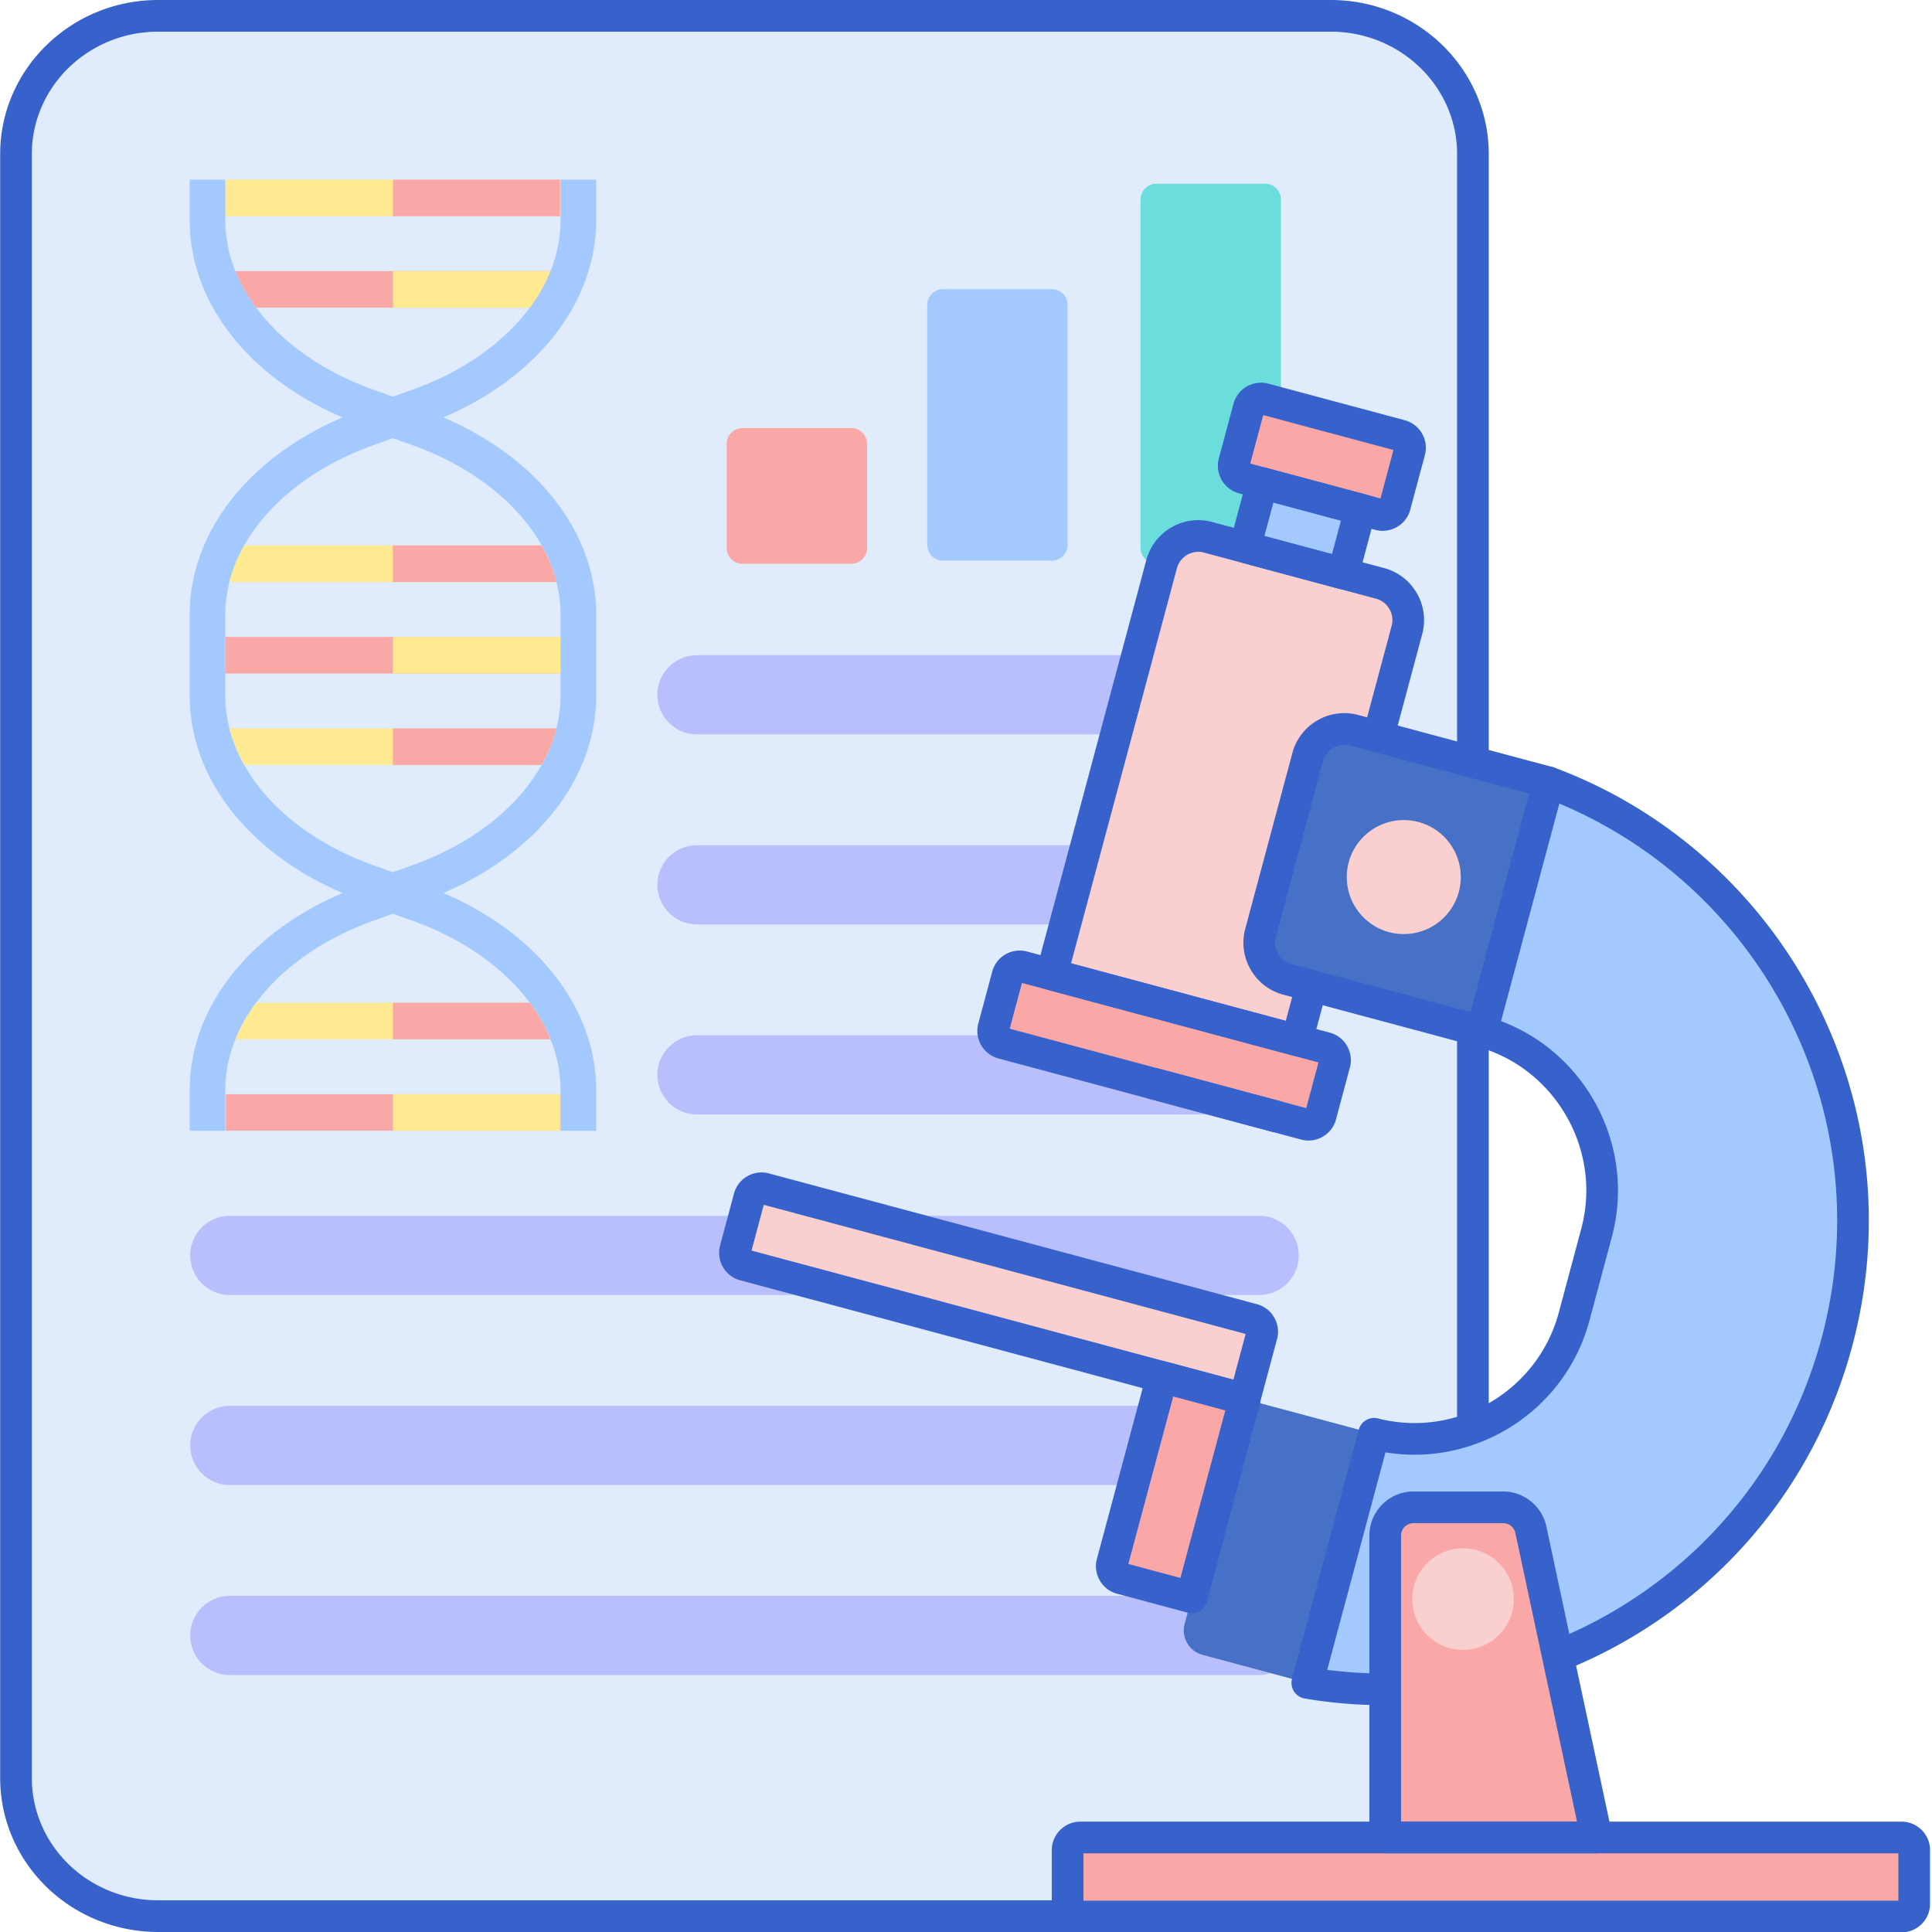 <svg xmlns="http://www.w3.org/2000/svg" version="1.1" xmlns:xlink="http://www.w3.org/1999/xlink" x="0" y="0" viewBox="0 0 488 488.088" style="enable-background:new 0 0 512 512" xml:space="preserve"><g><path fill="#e0ebfc" d="M336.14 4H39.946C20.117 4 4.043 19.629 4.043 38.906V449.09c0 4.816 1.004 9.41 2.824 13.586.906 2.09 2.02 4.07 3.309 5.93 6.453 9.285 17.379 15.39 29.77 15.39H336.14c19.828 0 35.902-15.629 35.902-34.906V38.906C372.043 19.63 355.969 4 336.141 4zm0 0" opacity="1" data-original="#e0ebfc"/><path fill="#b9befc" d="M318.043 327.098h-260c-5.52 0-10-4.477-10-10 0-5.524 4.48-10 10-10h260c5.523 0 10 4.476 10 10 0 5.523-4.477 10-10 10zm0 0" opacity="1" data-original="#b9befc"/><path fill="#f9a7a7" d="M187.55 142.406h27.458a4 4 0 0 0 4-4v-26.281a4 4 0 0 0-4-4H187.55c-2.211 0-4 1.79-4 4v26.285a4 4 0 0 0 4 3.996zm0 0" opacity="1" data-original="#f9a7a7"/><path fill="#6bdddd" d="M292.094 142.406h27.457c2.21 0 4-1.789 4-4v-88a4 4 0 0 0-4-4h-27.457a4 4 0 0 0-4 4v88c0 2.211 1.789 4 4 4zm0 0" opacity="1" data-original="#6bdddd"/><path fill="#a4c9ff" d="M238.207 141.613h27.457a4 4 0 0 0 4-4V77.04c0-2.21-1.789-4-4-4h-27.457c-2.21 0-4 1.79-4 4v60.574c0 2.207 1.793 4 4 4zM150.574 55.707V45.379h-8.992v10.328c0 17.828-14.684 34.602-37.402 42.727l-4.934 1.761-4.93-1.761c-22.718-8.13-37.402-24.899-37.402-42.727V45.379h-8.992v10.324c0 20.672 14.863 39.613 38.61 49.734-23.747 10.118-38.61 29.067-38.61 49.735v20.652c0 20.668 14.863 39.613 38.61 49.735-23.747 10.117-38.61 29.062-38.61 49.734v10.324h8.992V275.29c0-17.828 14.684-34.602 37.402-42.727l4.93-1.761 4.934 1.761c22.718 8.125 37.402 24.895 37.402 42.727v10.328h8.992v-10.324c0-20.672-14.863-39.613-38.61-49.734 23.747-10.118 38.61-29.067 38.61-49.735v-20.652c0-20.668-14.863-39.613-38.61-49.735 23.747-10.117 38.61-29.062 38.61-49.73zm-8.992 99.465v20.652c0 17.828-14.684 34.602-37.402 42.727l-4.934 1.762-4.93-1.762c-22.718-8.125-37.402-24.899-37.402-42.727v-20.652c0-17.828 14.684-34.602 37.402-42.727l4.93-1.761 4.934 1.761c22.722 8.125 37.402 24.899 37.402 42.727zm0 0" opacity="1" data-original="#a4c9ff"/><path fill="#f9a7a7" d="M57.05 276.379h84.4v9.238h-84.4zm0 0" opacity="1" data-original="#f9a7a7"/><path fill="#ffea92" d="M57.05 45.379h84.4v9.238h-84.4zM133.813 253.277H64.688c-2.184 2.942-3.942 6.04-5.231 9.243h79.586c-1.29-3.204-3.047-6.301-5.23-9.243zM61.684 193.219h75.132c1.676-2.977 2.938-6.07 3.739-9.242h-82.61c.801 3.171 2.063 6.265 3.739 9.242zm0 0" opacity="1" data-original="#ffea92"/><path fill="#f9a7a7" d="M56.918 160.879h84.668v9.238H56.918zm0 0" opacity="1" data-original="#f9a7a7"/><path fill="#ffea92" d="M57.945 147.02h82.61c-.801-3.172-2.063-6.266-3.739-9.243H61.684c-1.676 2.977-2.938 6.07-3.739 9.243zm0 0" opacity="1" data-original="#ffea92"/><path fill="#f9a7a7" d="M64.688 77.719h69.124c2.184-2.942 3.946-6.04 5.231-9.242H59.457c1.29 3.207 3.047 6.3 5.23 9.242zm0 0" opacity="1" data-original="#f9a7a7"/><path fill="#ffea92" d="M99.25 276.379h42.2v9.238h-42.2zm0 0" opacity="1" data-original="#ffea92"/><path fill="#f9a7a7" d="M99.25 262.52h39.793c-1.29-3.204-3.047-6.301-5.23-9.243H99.25zM99.25 193.219h37.566c1.676-2.977 2.938-6.07 3.739-9.242H99.25zm0 0" opacity="1" data-original="#f9a7a7"/><path fill="#ffea92" d="M99.25 160.879h42.332v9.238H99.25zm0 0" opacity="1" data-original="#ffea92"/><path fill="#f9a7a7" d="M99.25 147.02h41.305c-.797-3.172-2.063-6.266-3.739-9.243H99.25zm0 0" opacity="1" data-original="#f9a7a7"/><path fill="#ffea92" d="M99.25 77.719h34.563c2.183-2.942 3.94-6.04 5.23-9.242H99.25zm0 0" opacity="1" data-original="#ffea92"/><path fill="#f9a7a7" d="M99.25 45.379h42.2v9.238h-42.2zm0 0" opacity="1" data-original="#f9a7a7"/><g fill="#b9befc"><path d="M322.043 233.496h-146c-5.52 0-10-4.476-10-10 0-5.52 4.48-10 10-10h146c5.523 0 10 4.48 10 10 0 5.527-4.477 10-10 10zM322.043 281.496h-146c-5.52 0-10-4.476-10-10 0-5.52 4.48-10 10-10h146c5.523 0 10 4.48 10 10 0 5.527-4.477 10-10 10zM318.043 375.098h-260c-5.52 0-10-4.477-10-10 0-5.524 4.48-10 10-10h260c5.523 0 10 4.476 10 10 0 5.523-4.477 10-10 10zM318.043 423.098h-260c-5.52 0-10-4.477-10-10 0-5.524 4.48-10 10-10h260c5.523 0 10 4.476 10 10 0 5.523-4.477 10-10 10zM322.043 185.496h-146c-5.52 0-10-4.476-10-10 0-5.52 4.48-10 10-10h146c5.523 0 10 4.48 10 10 0 5.527-4.477 10-10 10zm0 0" fill="#b9befc" opacity="1" data-original="#b9befc"/></g><path fill="#3762cc" d="M336.14 487.996H39.946c-13.254 0-25.61-6.394-33.054-17.105a38.975 38.975 0 0 1-3.696-6.618A37.888 37.888 0 0 1 .043 449.09V38.906C.043 17.457 17.945 0 39.945 0h296.196c22.004 0 39.902 17.457 39.902 38.906V449.09c0 21.453-17.898 38.906-39.902 38.906zM39.946 8C22.355 8 8.043 21.867 8.043 38.906V449.09c0 4.16.84 8.195 2.492 11.992a30.262 30.262 0 0 0 2.926 5.242c5.95 8.563 15.852 13.672 26.484 13.672h296.196c17.593 0 31.902-13.863 31.902-30.906V38.906C368.043 21.867 353.734 8 336.141 8zm0 0" opacity="1" data-original="#3762cc"/><path fill="#f9a7a7" d="m329.676 283.973-76.442-20.485a3.198 3.198 0 0 1-2.261-3.918l3.507-13.097a3.204 3.204 0 0 1 3.922-2.262l76.442 20.484a3.198 3.198 0 0 1 2.261 3.918l-3.511 13.098a3.203 3.203 0 0 1-3.918 2.262zm0 0" opacity="1" data-original="#f9a7a7"/><path fill="#a4c9ff" d="m318.813 122.023 24.785 6.641-4.336 16.18-24.785-6.64zm0 0" opacity="1" data-original="#a4c9ff"/><path fill="#f9a7a7" d="m348.43 129.969-34.442-9.227a3.2 3.2 0 0 1-2.261-3.922l3.695-13.78a3.195 3.195 0 0 1 3.922-2.263l34.437 9.227a3.198 3.198 0 0 1 2.262 3.922l-3.691 13.781a3.201 3.201 0 0 1-3.922 2.262zm0 0" opacity="1" data-original="#f9a7a7"/><path fill="#f9cfcf" d="m327.602 262.754 27.773-103.64c1.371-5.126-1.668-10.387-6.79-11.759l-43.42-11.636c-5.122-1.371-10.384 1.668-11.759 6.789l-27.77 103.644zM291.453 273.73l30.985 8.301zm0 0" opacity="1" data-original="#f9cfcf"/><path fill="#3762cc" d="M330.516 288.086a7.4 7.4 0 0 1-1.883-.25l-76.434-20.48c-3.836-1.036-6.12-4.989-5.09-8.82l3.508-13.095a7.158 7.158 0 0 1 3.352-4.375 7.165 7.165 0 0 1 5.465-.718l76.441 20.48a7.156 7.156 0 0 1 4.371 3.356 7.14 7.14 0 0 1 .719 5.46l-3.508 13.098a7.153 7.153 0 0 1-3.355 4.375c-1.11.64-2.34.969-3.586.969zm.195-7.977h.02zm-75.668-20.273 74.894 20.062 3.094-11.546-74.894-20.07zM339.27 148.86c-.34 0-.692-.044-1.04-.137l-24.785-6.645a3.995 3.995 0 0 1-2.828-4.898l4.336-16.18a3.995 3.995 0 0 1 4.899-2.828l24.785 6.64a4.015 4.015 0 0 1 2.43 1.868c.53.918.675 2.007.398 3.035l-4.336 16.18a4 4 0 0 1-3.86 2.964zm-19.891-13.473 17.062 4.57 2.266-8.453-17.062-4.57zm0 0" opacity="1" data-original="#3762cc"/><path fill="#3762cc" d="M349.254 134.078a7.278 7.278 0 0 1-1.86-.242l-34.44-9.23c-3.833-1.028-6.118-4.981-5.09-8.817l3.69-13.785a7.164 7.164 0 0 1 3.356-4.375 7.18 7.18 0 0 1 5.465-.719l34.438 9.23c3.835 1.024 6.12 4.981 5.093 8.817l-3.695 13.785c-.86 3.215-3.777 5.336-6.957 5.336zm-33.457-16.992 32.898 8.812 3.278-12.238-32.895-8.812zM327.605 266.758c-.343 0-.69-.047-1.039-.14l-61.964-16.602a4.015 4.015 0 0 1-2.43-1.868 3.981 3.981 0 0 1-.399-3.035l27.77-103.64a13.52 13.52 0 0 1 6.336-8.262 13.49 13.49 0 0 1 10.32-1.356l43.422 11.633c7.242 1.942 11.555 9.41 9.617 16.657l-27.773 103.64a4.002 4.002 0 0 1-3.86 2.973zm-57.07-23.438 54.238 14.535 26.739-99.78a5.576 5.576 0 0 0-.563-4.25 5.585 5.585 0 0 0-3.398-2.61l-43.422-11.633a5.558 5.558 0 0 0-4.25.559 5.582 5.582 0 0 0-2.61 3.402zM322.438 286.035c-.34 0-.692-.043-1.04-.137l-30.98-8.3a4.004 4.004 0 0 1-2.828-4.903 4.002 4.002 0 0 1 4.898-2.828l30.98 8.305a3.995 3.995 0 0 1 2.97 3.863 4.15 4.15 0 0 1-.141 1.035 4 4 0 0 1-3.86 2.965zm0 0" opacity="1" data-original="#3762cc"/><path fill="#4671c6" d="m374.305 260.543-49.11-13.16c-5.125-1.371-8.16-6.637-6.789-11.758l11.89-44.379c1.376-5.121 6.638-8.16 11.759-6.789l49.113 13.16zm0 0" opacity="1" data-original="#4671c6"/><path fill="#a4c9ff" d="m330.207 425.086-26.453-7.09a6.403 6.403 0 0 1-4.527-7.84l15.203-56.742 32.636 8.742zm0 0" opacity="1" data-original="#a4c9ff"/><path fill="#3762cc" d="M374.309 264.543c-.348 0-.696-.043-1.036-.137l-49.117-13.16a13.494 13.494 0 0 1-8.258-6.336 13.531 13.531 0 0 1-1.359-10.316l11.895-44.383a13.494 13.494 0 0 1 6.336-8.258 13.483 13.483 0 0 1 10.32-1.355l49.11 13.16a3.99 3.99 0 0 1 2.827 4.894l-16.859 62.926a4.013 4.013 0 0 1-1.863 2.434c-.61.351-1.301.531-1.996.531zm-34.746-76.414a5.599 5.599 0 0 0-5.403 4.152l-11.89 44.38a5.608 5.608 0 0 0 3.957 6.859l45.25 12.125 14.793-55.2-45.25-12.125a5.808 5.808 0 0 0-1.458-.191zm0 0" opacity="1" data-original="#3762cc"/><path fill="#4671c6" d="m330.207 425.086-26.453-7.09a6.403 6.403 0 0 1-4.527-7.84l15.203-56.742 32.636 8.742zm0 0" opacity="1" data-original="#4671c6"/><path fill="#f9cfcf" d="M314.367 353.387 188.016 319.53a3.198 3.198 0 0 1-2.262-3.918l3.512-13.097a3.198 3.198 0 0 1 3.918-2.262L316.44 333.28a3.198 3.198 0 0 1 2.262 3.918zm0 0" opacity="1" data-original="#f9cfcf"/><path fill="#a4c9ff" d="M347.074 362.156c22.024 5.63 44.614-7.543 50.512-29.558l5.684-21.207c5.894-22.012-7.079-44.715-28.97-50.852l16.864-62.926c26.313 9.809 48.117 28.512 61.906 53.274 15.032 26.988 18.903 58.289 10.907 88.136-8 29.844-27.004 55.02-53.512 70.875-24.32 14.551-52.559 19.844-80.25 15.188zm0 0" opacity="1" data-original="#a4c9ff"/><path fill="#f9a7a7" d="m300.988 403.465-17.793-4.766a3.204 3.204 0 0 1-2.261-3.922l12.59-46.976 20.882 5.594zm0 0" opacity="1" data-original="#f9a7a7"/><path fill="#f9cfcf" d="M368.977 221.535c0 7.953-6.45 14.403-14.403 14.403-7.949 0-14.398-6.45-14.398-14.403s6.449-14.398 14.398-14.398c7.953 0 14.403 6.445 14.403 14.398zm0 0" opacity="1" data-original="#f9cfcf"/><path fill="#3762cc" d="M349.691 430.707c-6.718 0-13.457-.555-20.14-1.68a3.988 3.988 0 0 1-2.703-1.785 3.972 3.972 0 0 1-.496-3.195l16.859-62.926a3.998 3.998 0 0 1 4.855-2.84c19.871 5.082 40.348-6.906 45.657-26.719l5.683-21.207c5.309-19.808-6.437-40.433-26.183-45.968a3.993 3.993 0 0 1-2.782-4.883l16.86-62.93a4.014 4.014 0 0 1 2.031-2.52 4.018 4.018 0 0 1 3.23-.19c27.13 10.113 49.86 29.671 64.004 55.077 15.54 27.899 19.543 60.258 11.274 91.114-8.27 30.86-27.914 56.882-55.32 73.277a122.474 122.474 0 0 1-62.829 17.375zm-14.453-8.922c25.293 3.25 51.121-2.129 73.172-15.316 25.613-15.324 43.973-39.64 51.703-68.48 7.727-28.84 3.985-59.083-10.535-85.153-12.504-22.453-32.176-40.02-55.707-49.856l-14.723 54.942c21.649 8.156 34.079 31.773 27.989 54.508l-5.684 21.207c-6.094 22.738-28.672 36.968-51.492 33.21zm0 0" opacity="1" data-original="#3762cc"/><path fill="#f9a7a7" d="M349.887 387.86v76.269h53.402l-16.613-77.758a7.131 7.131 0 0 0-6.973-5.64h-22.691a7.13 7.13 0 0 0-7.125 7.128zm0 0" opacity="1" data-original="#f9a7a7"/><path fill="#f9a7a7" d="M480.309 484.09H272.867a3.202 3.202 0 0 1-3.199-3.203v-13.559a3.2 3.2 0 0 1 3.2-3.2h207.44a3.2 3.2 0 0 1 3.2 3.2v13.559a3.202 3.202 0 0 1-3.2 3.203zm0 0" opacity="1" data-original="#f9a7a7"/><path fill="#f9cfcf" d="M382.375 403.906c0 7.086-5.746 12.828-12.832 12.828s-12.828-5.742-12.828-12.828 5.742-12.832 12.828-12.832c7.086 0 12.832 5.746 12.832 12.832zm0 0" opacity="1" data-original="#f9cfcf"/><path fill="#3762cc" d="M403.29 468.129h-53.403a4 4 0 0 1-4-4v-76.27c0-6.136 4.992-11.129 11.125-11.129h22.691c5.219 0 9.793 3.707 10.883 8.805l16.617 77.758a3.999 3.999 0 0 1-.805 3.352 3.99 3.99 0 0 1-3.109 1.484zm-49.403-8h44.457l-15.582-72.922a3.138 3.138 0 0 0-3.059-2.477h-22.691a3.132 3.132 0 0 0-3.125 3.13zm0 0" opacity="1" data-original="#3762cc"/><path fill="#3762cc" d="M480.309 488.09H272.867c-3.969 0-7.199-3.23-7.199-7.203v-13.559c0-3.965 3.23-7.2 7.2-7.2h207.44c3.97 0 7.204 3.231 7.204 7.2v13.559c-.004 3.972-3.235 7.203-7.203 7.203zm-206.641-8h205.84v-11.961h-205.84zM314.367 357.387c-.347 0-.695-.043-1.039-.137L186.98 323.395a7.132 7.132 0 0 1-4.37-3.356 7.158 7.158 0 0 1-.723-5.46l3.511-13.099a7.132 7.132 0 0 1 3.356-4.37 7.142 7.142 0 0 1 5.46-.72l123.259 33.028a7.15 7.15 0 0 1 4.375 3.355 7.138 7.138 0 0 1 .715 5.461l-4.336 16.188a3.995 3.995 0 0 1-3.86 2.965zm-124.543-41.512 121.715 32.613 3.094-11.547-121.711-32.617zm0 0" opacity="1" data-original="#3762cc"/><path fill="#3762cc" d="M300.992 407.465a3.97 3.97 0 0 1-1.035-.137l-17.797-4.77c-3.832-1.023-6.117-4.98-5.09-8.816l12.586-46.976a3.993 3.993 0 0 1 4.899-2.828l20.886 5.597a3.995 3.995 0 0 1 2.829 4.899l-13.415 50.07a4.004 4.004 0 0 1-3.863 2.96zm-15.988-12.422 13.156 3.523 11.348-42.34-13.16-3.527zm0 0" opacity="1" data-original="#3762cc"/></g></svg>
